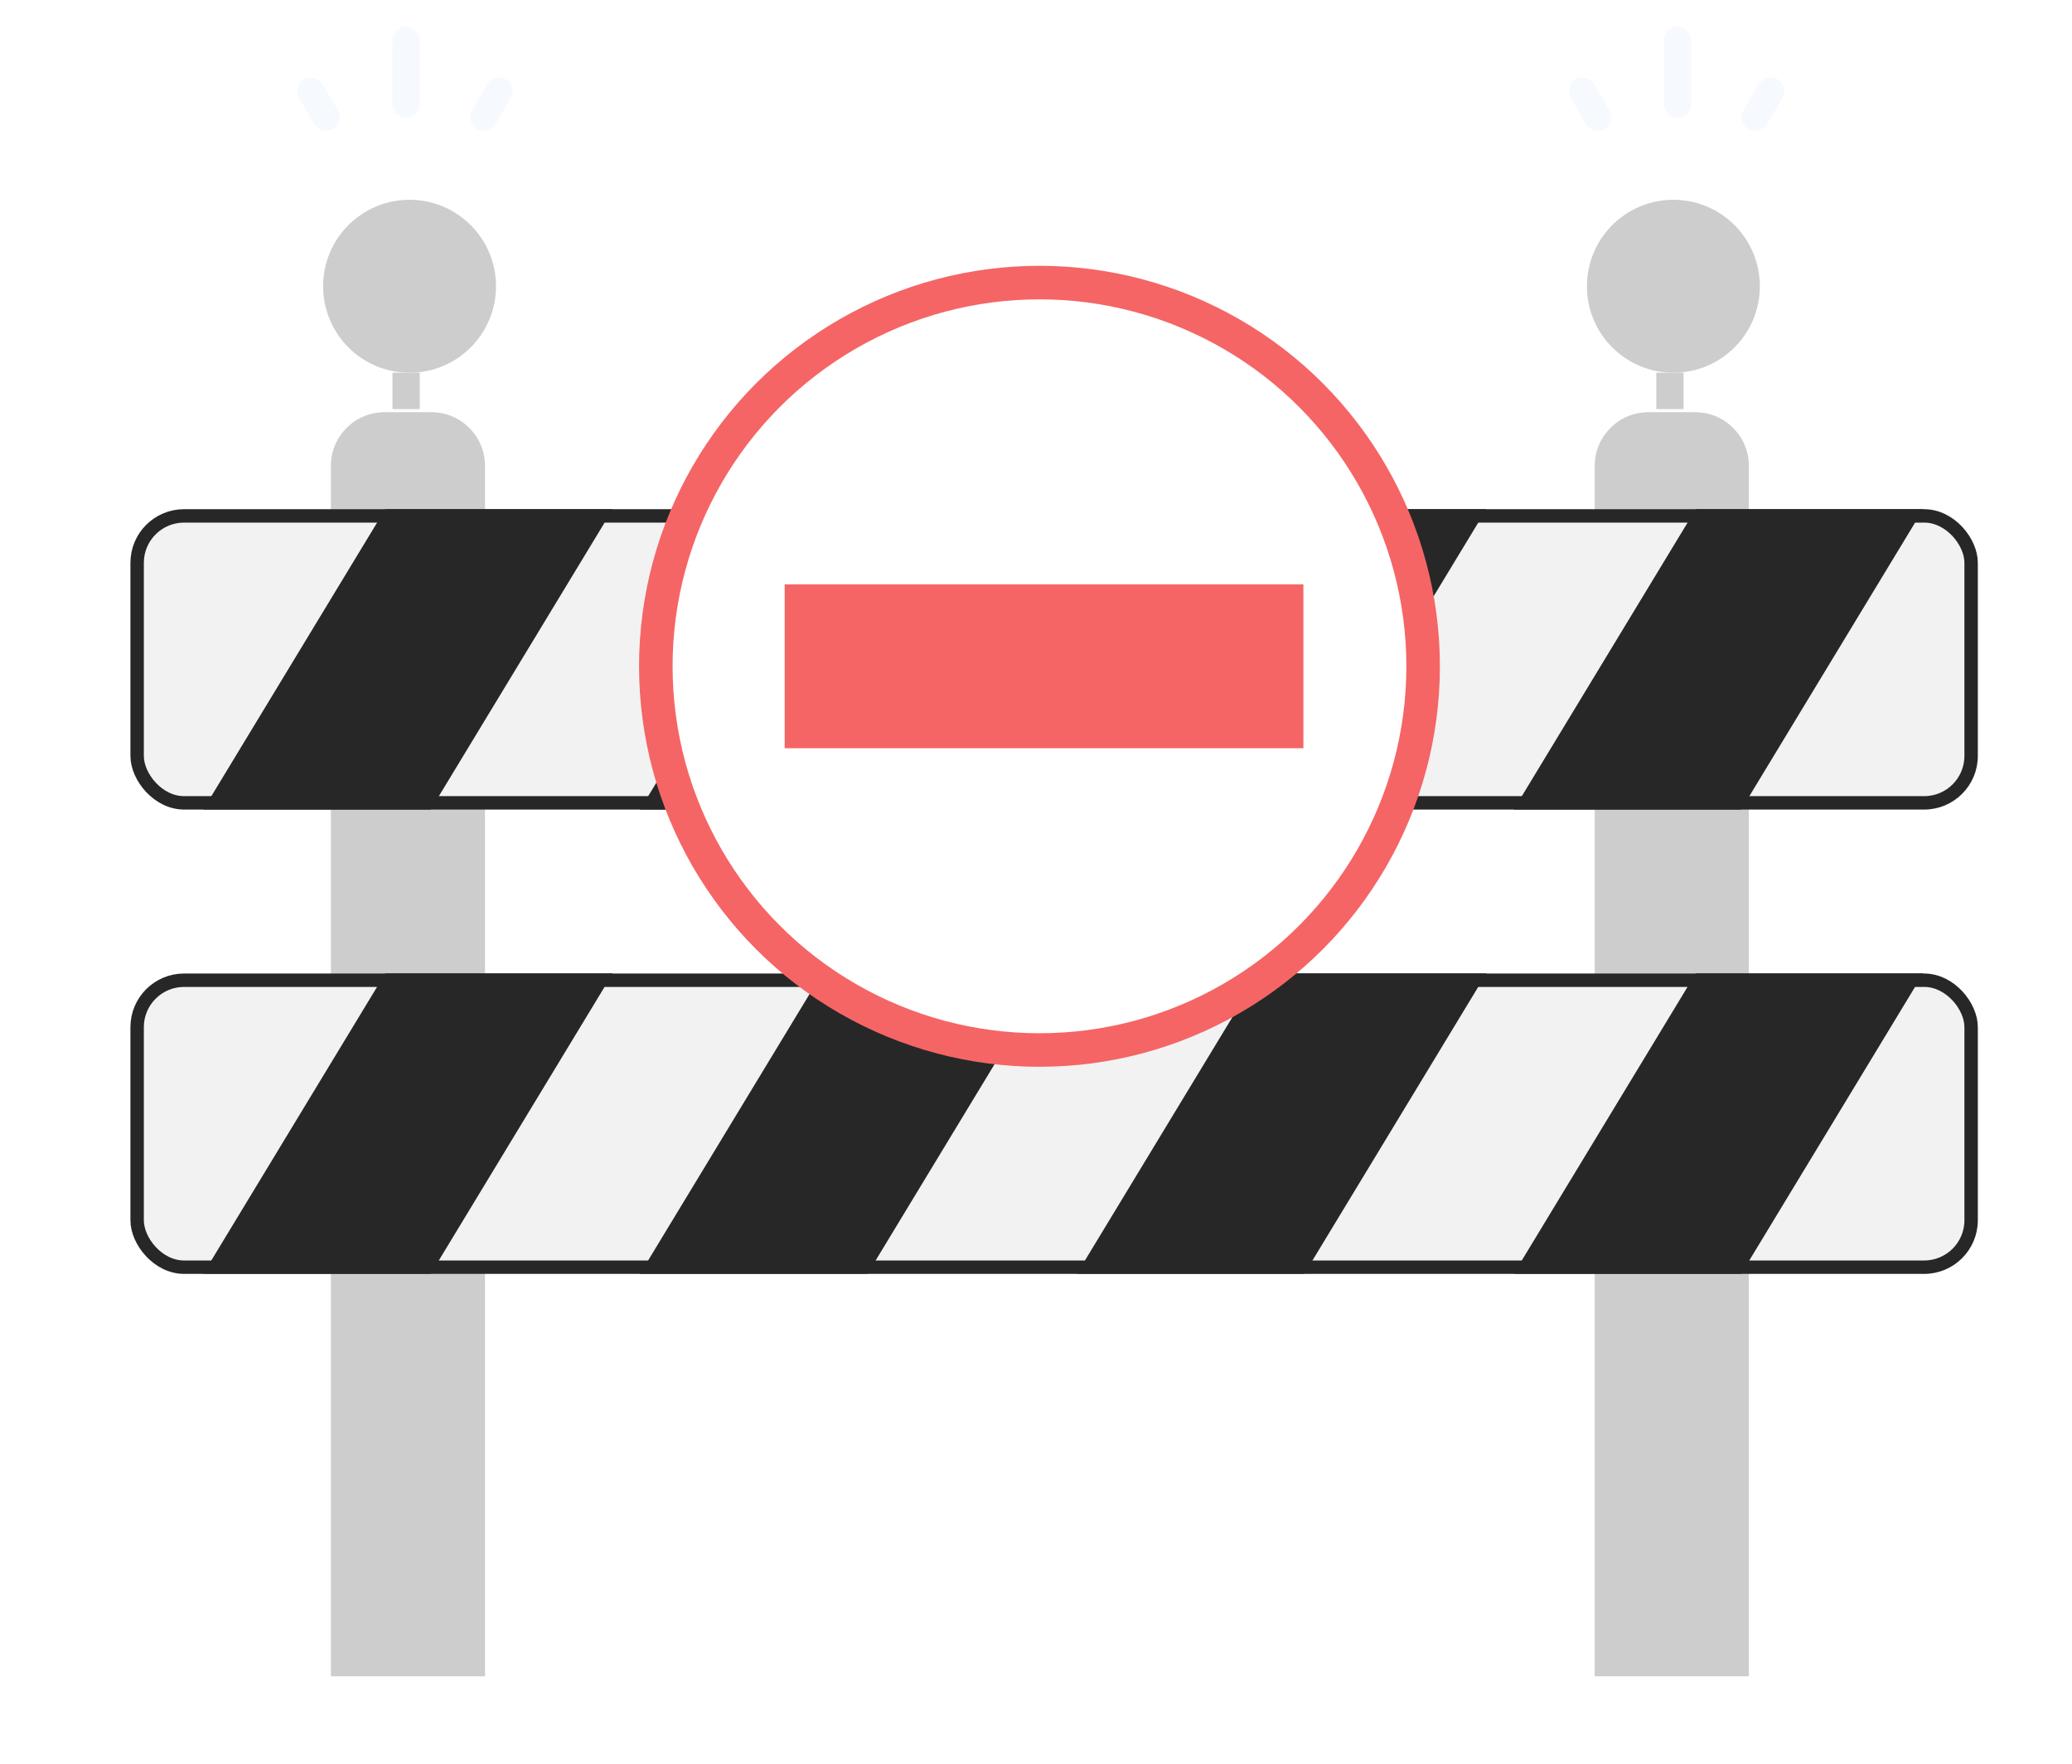 <svg width="309" height="263" viewBox="0 0 309 263" fill="none" xmlns="http://www.w3.org/2000/svg">
<g filter="url(#filter0_d_9183_252971)">
<path d="M49.345 65.461C49.345 61.043 52.926 57.461 57.345 57.461H64.33C68.748 57.461 72.33 61.043 72.33 65.461V253.985H49.345V65.461Z" fill="#CDCDCD"/>
<circle cx="61.077" cy="38.682" r="12.893" fill="#CDCDCD"/>
<rect x="58.527" y="51.57" width="4.072" height="5.429" fill="#CDCDCD"/>
<rect x="58.517" width="4.072" height="13.572" rx="2.036" fill="#D4E5F5" fill-opacity="0.2"/>
<rect x="43.587" y="8.82" width="4.072" height="8.598" rx="2.036" transform="rotate(-30 43.587 8.82)" fill="#D4E5F5" fill-opacity="0.2"/>
<rect width="4.072" height="8.598" rx="2.036" transform="matrix(-0.866 -0.5 -0.5 0.866 77.197 8.82)" fill="#D4E5F5" fill-opacity="0.2"/>
<path d="M237.823 65.461C237.823 61.043 241.405 57.461 245.823 57.461H252.809C257.227 57.461 260.809 61.043 260.809 65.461V253.985H237.823V65.461Z" fill="#CDCDCD"/>
<circle cx="249.555" cy="38.682" r="12.893" fill="#CDCDCD"/>
<rect x="248.143" width="4.072" height="13.572" rx="2.036" fill="#D4E5F5" fill-opacity="0.2"/>
<rect x="233.214" y="8.82" width="4.072" height="8.598" rx="2.036" transform="rotate(-30 233.214 8.82)" fill="#D4E5F5" fill-opacity="0.2"/>
<rect width="4.072" height="8.598" rx="2.036" transform="matrix(-0.866 -0.5 -0.5 0.866 266.825 8.82)" fill="#D4E5F5" fill-opacity="0.2"/>
<rect x="247.005" y="51.57" width="4.072" height="5.429" fill="#CDCDCD"/>
<rect x="20.451" y="72.922" width="273.506" height="42.787" rx="7" fill="#F2F2F2" stroke="#272727" stroke-width="2"/>
<path fill-rule="evenodd" clip-rule="evenodd" d="M91.38 71.922H57.451L30.308 116.709H64.237L91.38 71.922ZM156.525 71.922H122.595L95.452 116.709H129.381L156.525 71.922ZM187.74 71.922H221.669L194.526 116.709H160.596L187.74 71.922ZM286.813 71.922H252.884L225.741 116.709H259.67L286.813 71.922Z" fill="#272727"/>
<rect x="20.451" y="142.156" width="273.506" height="42.787" rx="7" fill="#F2F2F2" stroke="#272727" stroke-width="2"/>
<path fill-rule="evenodd" clip-rule="evenodd" d="M91.38 141.141H57.451L30.308 185.927H64.237L91.38 141.141ZM156.525 141.141H122.595L95.452 185.927H129.381L156.525 141.141ZM187.74 141.141H221.669L194.526 185.927H160.596L187.74 141.141ZM286.813 141.141H252.884L225.741 185.927H259.67L286.813 141.141Z" fill="#272727"/>
<circle cx="155.018" cy="95.348" r="57.215" fill="white" stroke="#F56565" stroke-width="5"/>
<rect x="117.019" y="83.133" width="77.359" height="24.429" fill="#F56565"/>
<rect x="304.456" y="245.945" width="8.143" height="299.935" rx="4.072" transform="rotate(90 304.456 245.945)" fill="white"/>
</g>
<defs>
<filter id="filter0_d_9183_252971" x="0.521" y="0" width="307.935" height="262.086" filterUnits="userSpaceOnUse" color-interpolation-filters="sRGB">
<feFlood flood-opacity="0" result="BackgroundImageFix"/>
<feColorMatrix in="SourceAlpha" type="matrix" values="0 0 0 0 0 0 0 0 0 0 0 0 0 0 0 0 0 0 127 0" result="hardAlpha"/>
<feOffset dy="4"/>
<feGaussianBlur stdDeviation="2"/>
<feComposite in2="hardAlpha" operator="out"/>
<feColorMatrix type="matrix" values="0 0 0 0 0 0 0 0 0 0 0 0 0 0 0 0 0 0 0.25 0"/>
<feBlend mode="normal" in2="BackgroundImageFix" result="effect1_dropShadow_9183_252971"/>
<feBlend mode="normal" in="SourceGraphic" in2="effect1_dropShadow_9183_252971" result="shape"/>
</filter>
</defs>
</svg>
